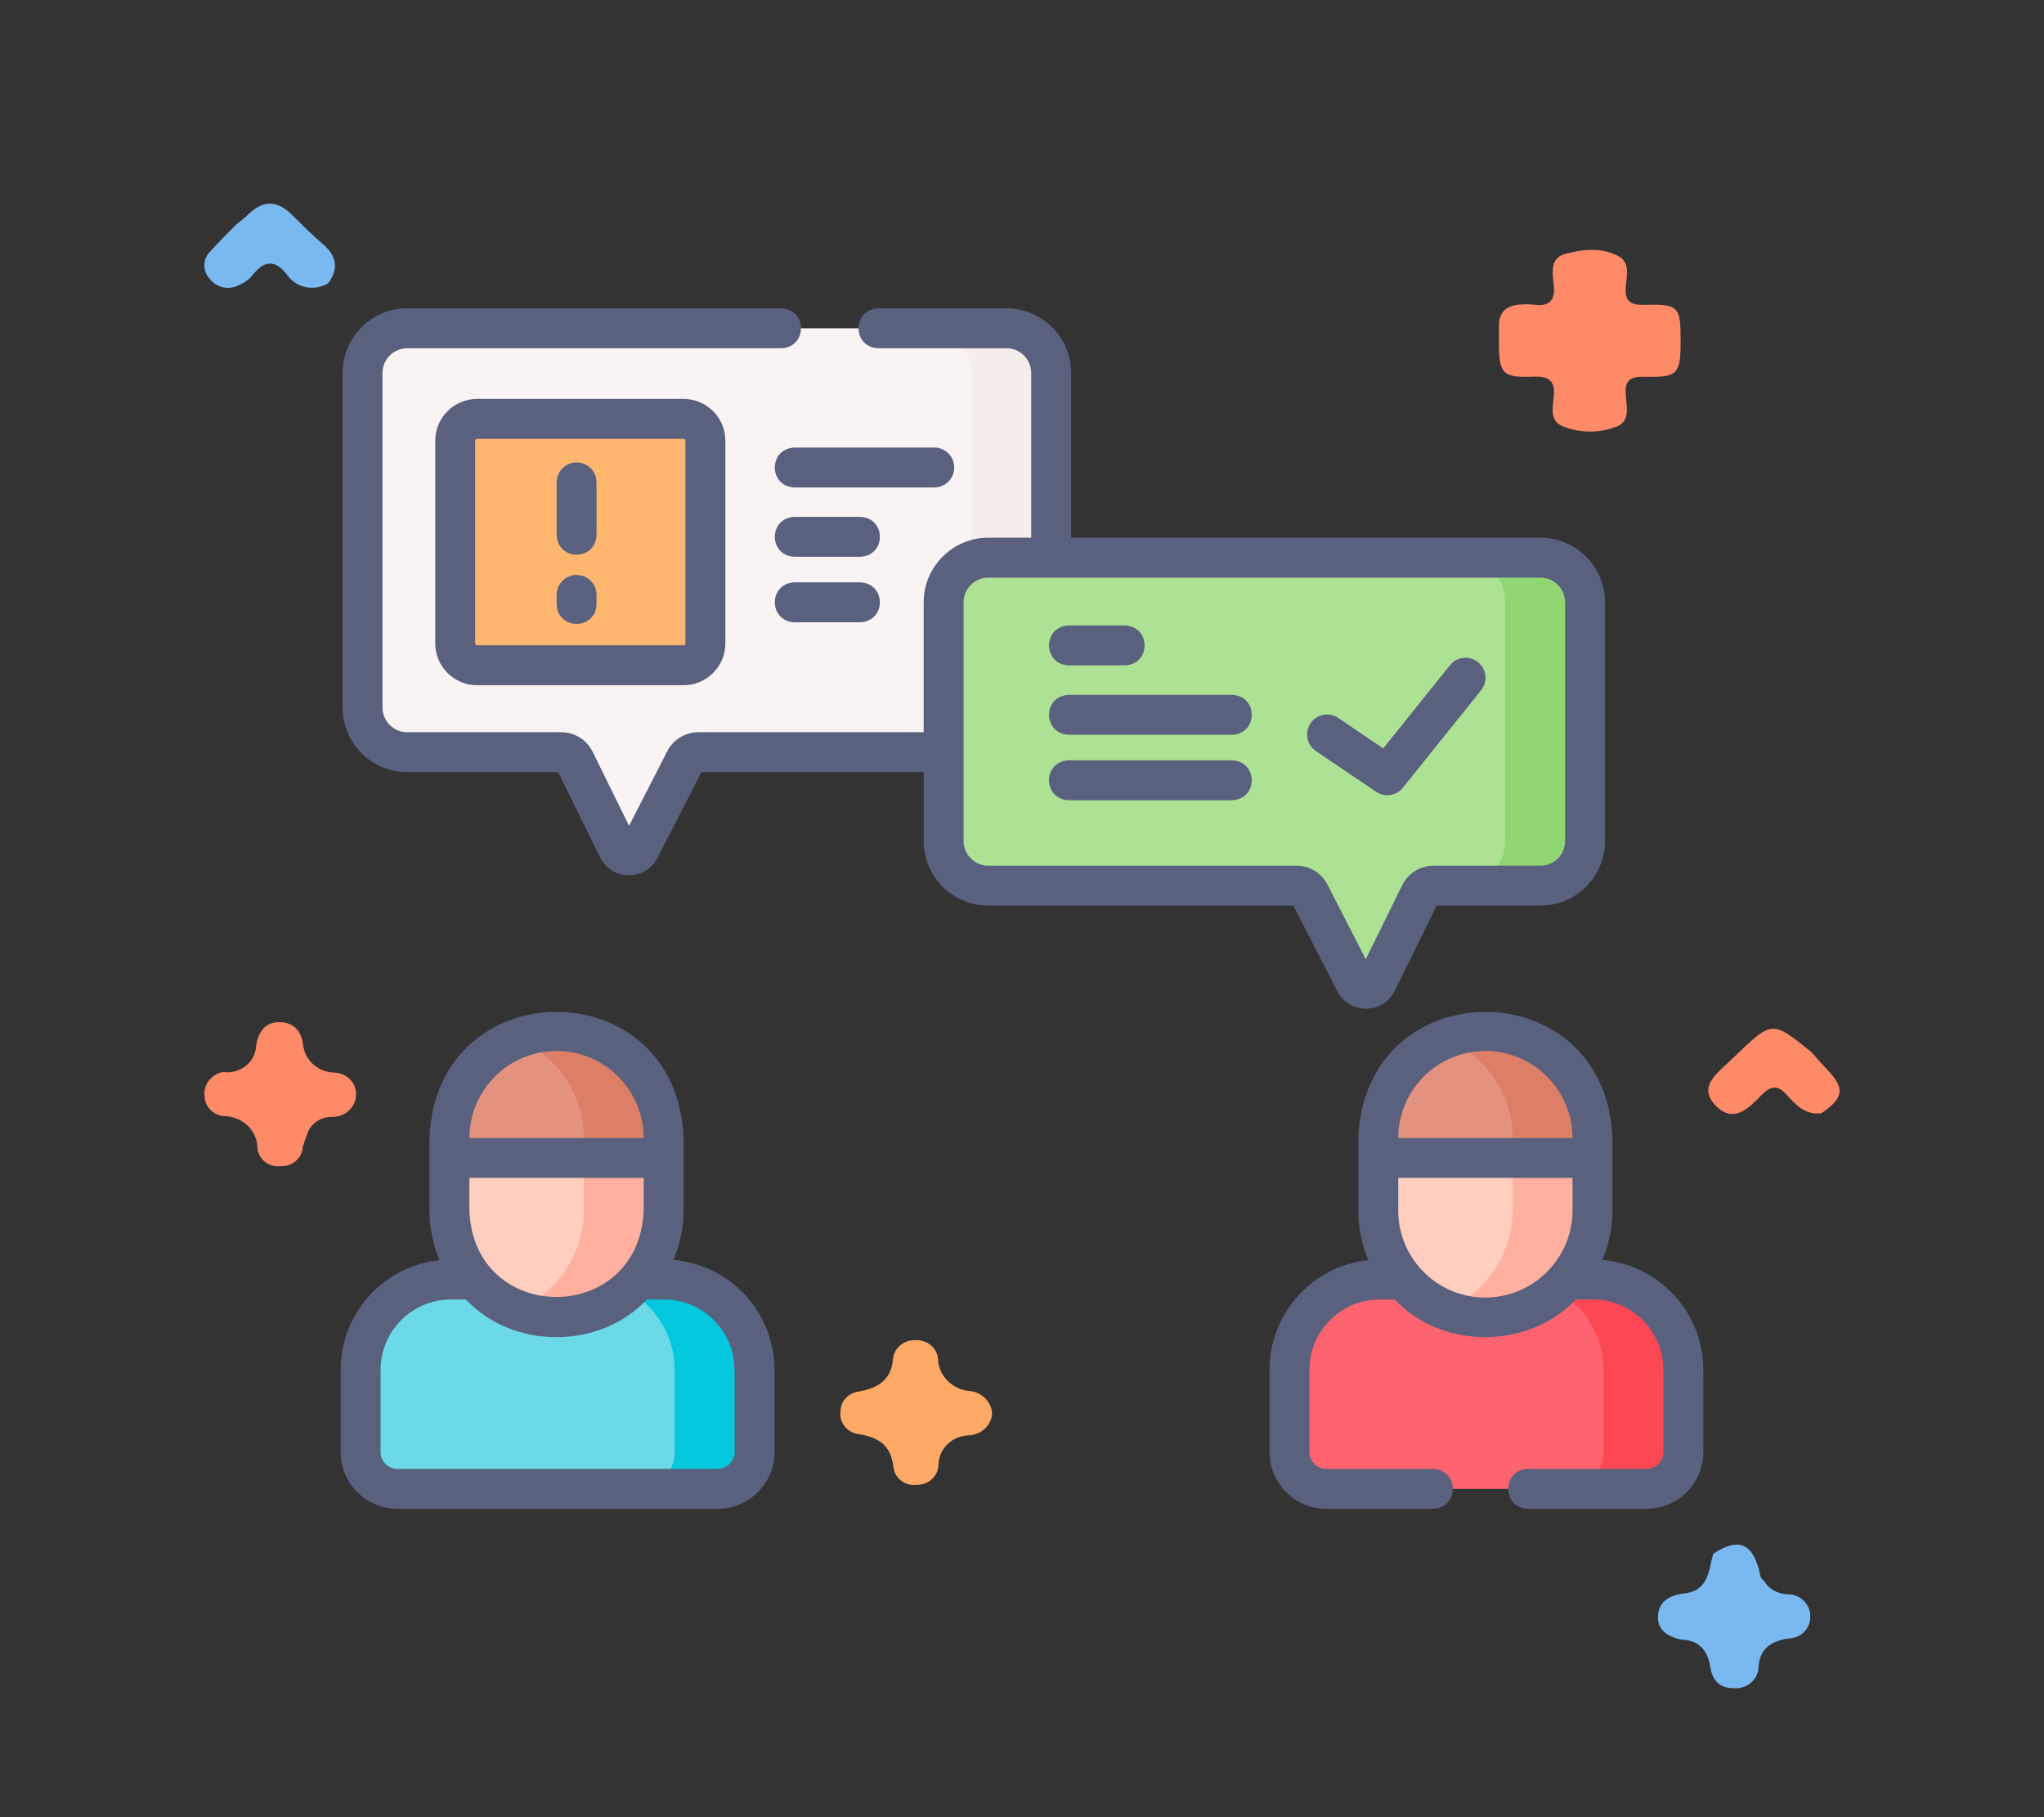 <svg width="90" height="80" viewBox="0 0 90 80" fill="none" xmlns="http://www.w3.org/2000/svg">
<rect x="0" y="0" width="90" height="80" fill="#333333" stroke="none"/>
<g clip-path="url(#clip0_489_6)">
<path d="M27.21 37.357L25.307 33.486C25.195 33.258 24.963 33.114 24.71 33.114H17.929C16.843 33.114 15.963 32.233 15.963 31.146V16.421C15.963 15.334 16.843 14.453 17.929 14.453H44.319C45.405 14.453 46.285 15.334 46.285 16.421V31.146C46.285 32.233 45.405 33.114 44.319 33.114H30.754C30.504 33.114 30.275 33.254 30.161 33.476L28.169 37.364C27.967 37.757 27.405 37.752 27.21 37.357Z" fill="#F9F4F3"/>
<path d="M46.286 16.421V31.146C46.286 32.233 45.404 33.114 44.319 33.114H40.804C41.889 33.114 42.77 32.233 42.77 31.146V16.421C42.77 15.334 41.889 14.453 40.804 14.453H44.319C45.404 14.453 46.286 15.334 46.286 16.421Z" fill="#F5EDEA"/>
<path d="M20.044 28.327V19.402C20.044 18.872 20.474 18.441 21.005 18.441H30.099C30.629 18.441 31.06 18.872 31.06 19.402V28.327C31.06 28.857 30.629 29.288 30.099 29.288H21.005C20.474 29.288 20.044 28.857 20.044 28.327Z" fill="#FFB76F"/>
<path d="M60.624 43.23L62.527 39.363C62.639 39.136 62.871 38.991 63.125 38.991H67.827C68.913 38.991 69.793 38.111 69.793 37.026V26.517C69.793 25.431 68.913 24.551 67.827 24.551H43.516C42.43 24.551 41.55 25.431 41.55 26.517V37.026C41.55 38.111 42.43 38.991 43.516 38.991H57.081C57.331 38.991 57.559 39.131 57.673 39.353L59.666 43.238C59.867 43.63 60.429 43.625 60.624 43.23Z" fill="#ADE194"/>
<path d="M67.827 24.551H43.516H64.312C65.397 24.551 66.278 25.431 66.278 26.517V37.026C66.278 38.111 65.397 38.991 64.312 38.991H67.827C68.913 38.991 69.793 38.111 69.793 37.026V26.517C69.793 25.431 68.913 24.551 67.827 24.551Z" fill="#90D774"/>
<path d="M31.601 65.548H17.501C16.605 65.548 15.879 64.822 15.879 63.926V60.309C15.879 58.112 17.659 56.332 19.855 56.332H29.246C31.442 56.332 33.223 58.112 33.223 60.309V63.926C33.223 64.822 32.497 65.548 31.601 65.548Z" fill="#6BD9E7"/>
<path d="M72.499 65.548H58.399C57.503 65.548 56.777 64.822 56.777 63.926V60.309C56.777 58.112 58.558 56.332 60.754 56.332H70.145C72.341 56.332 74.121 58.112 74.121 60.309V63.926C74.121 64.822 73.395 65.548 72.499 65.548Z" fill="#FE646F"/>
<path d="M70.144 56.332H66.629C68.825 56.332 70.605 58.112 70.605 60.309V63.926C70.605 64.822 69.879 65.548 68.984 65.548H72.499C73.395 65.548 74.121 64.822 74.121 63.926V60.309C74.121 58.112 72.341 56.332 70.144 56.332Z" fill="#FD4755"/>
<path d="M60.688 53.297V50.107C60.688 47.502 62.799 45.391 65.403 45.391C68.008 45.391 70.12 47.502 70.12 50.107V53.279C70.12 55.889 68.004 58.004 65.395 58.004C62.795 58.004 60.688 55.897 60.688 53.297Z" fill="#FFCEBF"/>
<path d="M65.404 45.391C64.782 45.391 64.189 45.512 63.646 45.731C65.379 46.428 66.604 48.124 66.604 50.107V53.279C66.604 55.267 65.376 56.966 63.639 57.664C64.181 57.883 64.774 58.004 65.395 58.004C68.004 58.004 70.12 55.889 70.12 53.279V50.107C70.12 47.502 68.008 45.391 65.404 45.391Z" fill="#FFB09E"/>
<path d="M60.688 50.979H70.12V50.107C70.12 47.502 68.008 45.391 65.403 45.391C62.799 45.391 60.688 47.502 60.688 50.107V50.979H60.688Z" fill="#E49280"/>
<path d="M65.403 45.391C64.782 45.391 64.189 45.512 63.645 45.731C65.379 46.428 66.604 48.124 66.604 50.107V50.979H70.119V50.107C70.119 47.502 68.008 45.391 65.403 45.391Z" fill="#DD7F66"/>
<path d="M29.246 56.332H25.73C27.927 56.332 29.707 58.112 29.707 60.309V63.926C29.707 64.822 28.981 65.548 28.085 65.548H31.601C32.496 65.548 33.223 64.822 33.223 63.926V60.309C33.223 58.112 31.442 56.332 29.246 56.332Z" fill="#02C7DD"/>
<path d="M19.789 53.297V50.106C19.789 47.502 21.9 45.391 24.505 45.391C27.109 45.391 29.221 47.502 29.221 50.107V53.279C29.221 55.889 27.105 58.004 24.496 58.004C21.896 58.004 19.789 55.897 19.789 53.297Z" fill="#FFCEBF"/>
<path d="M24.505 45.391C23.884 45.391 23.291 45.512 22.747 45.731C24.481 46.428 25.706 48.124 25.706 50.107V53.279C25.706 55.267 24.478 56.966 22.74 57.664C23.283 57.883 23.875 58.004 24.496 58.004C27.106 58.004 29.221 55.889 29.221 53.279V50.107C29.221 47.502 27.11 45.391 24.505 45.391Z" fill="#FFB09E"/>
<path d="M19.789 50.979H29.221V50.107C29.221 47.502 27.11 45.391 24.505 45.391C21.901 45.391 19.789 47.502 19.789 50.107L19.789 50.979Z" fill="#E49280"/>
<path d="M24.505 45.391C23.883 45.391 23.291 45.512 22.747 45.731C24.481 46.428 25.705 48.124 25.705 50.107V50.979H29.221V50.107C29.221 47.502 27.109 45.391 24.505 45.391Z" fill="#DD7F66"/>
<path d="M21.005 17.562C19.99 17.562 19.165 18.388 19.165 19.402V28.326C19.165 29.341 19.99 30.166 21.005 30.166H30.099C31.113 30.166 31.939 29.341 31.939 28.326V19.402C31.939 18.388 31.113 17.562 30.099 17.562H21.005ZM30.181 19.402V28.326C30.181 28.372 30.144 28.409 30.099 28.409H21.005C20.96 28.409 20.923 28.372 20.923 28.326V19.402C20.923 19.357 20.96 19.32 21.005 19.32H30.099C30.144 19.32 30.181 19.357 30.181 19.402Z" fill="#59617F"/>
<path d="M25.388 20.359C24.902 20.359 24.509 20.753 24.509 21.238V23.547C24.549 24.711 26.227 24.71 26.267 23.547V21.238C26.267 20.753 25.873 20.359 25.388 20.359Z" fill="#59617F"/>
<path d="M25.388 25.312C24.902 25.312 24.509 25.706 24.509 26.191V26.595C24.549 27.758 26.227 27.757 26.267 26.595V26.191C26.267 25.706 25.873 25.312 25.388 25.312Z" fill="#59617F"/>
<path d="M70.552 55.469C70.839 54.796 70.998 54.055 70.998 53.278V50.105C70.716 42.691 60.088 42.697 59.809 50.105V53.296C59.809 54.069 59.967 54.806 60.252 55.477C57.81 55.728 55.898 57.798 55.898 60.306V63.924C55.898 65.303 57.02 66.424 58.399 66.424H63.098C64.262 66.384 64.261 64.707 63.098 64.667H58.399C57.989 64.667 57.656 64.333 57.656 63.924V60.306C57.656 58.598 59.046 57.209 60.754 57.209H61.413C63.492 59.423 67.304 59.417 69.384 57.209H70.145C71.853 57.209 73.242 58.598 73.242 60.306V63.924C73.242 64.333 72.909 64.667 72.499 64.667H67.281C66.117 64.707 66.118 66.385 67.281 66.424H72.499C73.878 66.424 75 65.303 75 63.924V60.306C75 57.766 73.039 55.677 70.552 55.469ZM65.403 46.268C67.517 46.268 69.237 47.986 69.24 50.099H61.567C61.57 47.986 63.29 46.268 65.403 46.268ZM65.395 57.124C63.284 57.124 61.567 55.407 61.567 53.296V51.857H69.241V53.278C69.241 55.398 67.515 57.124 65.395 57.124Z" fill="#59617F"/>
<path d="M29.653 55.469C29.941 54.796 30.1 54.055 30.1 53.278V50.105C29.818 42.691 19.19 42.697 18.91 50.105V53.296C18.91 54.069 19.069 54.806 19.354 55.477C16.911 55.729 15 57.798 15 60.306V63.924C15 65.303 16.122 66.424 17.501 66.424H31.601C32.98 66.424 34.101 65.303 34.101 63.924V60.306C34.102 57.766 32.141 55.677 29.653 55.469ZM20.668 53.296V51.857H28.342V53.278C28.153 58.358 20.864 58.381 20.668 53.296ZM24.505 46.268C26.619 46.268 28.339 47.986 28.342 50.099H20.668C20.672 47.986 22.391 46.268 24.505 46.268ZM32.344 63.924C32.344 64.333 32.011 64.667 31.601 64.667H17.501C17.091 64.667 16.758 64.333 16.758 63.924V60.306C16.758 58.598 18.147 57.209 19.855 57.209H20.515C22.594 59.423 26.406 59.417 28.485 57.209H29.246C30.954 57.209 32.344 58.598 32.344 60.306V63.924H32.344Z" fill="#59617F"/>
<path d="M58.884 43.639C59.128 44.114 59.609 44.408 60.143 44.408H60.155C60.693 44.403 61.175 44.101 61.412 43.618H61.413L63.257 39.87H67.827C69.396 39.87 70.672 38.594 70.672 37.026V26.516C70.672 24.948 69.396 23.672 67.827 23.672H47.164V16.421C47.164 14.851 45.887 13.574 44.319 13.574H38.675C37.511 13.614 37.512 15.292 38.675 15.332H44.319C44.918 15.332 45.406 15.82 45.406 16.421V23.672H43.515C41.947 23.672 40.671 24.948 40.671 26.516V32.235H30.754C30.171 32.235 29.645 32.557 29.379 33.075L27.698 36.356L26.096 33.098C25.834 32.566 25.303 32.235 24.71 32.235H17.929C17.329 32.235 16.842 31.747 16.842 31.146V16.421C16.842 15.82 17.329 15.332 17.929 15.332H34.396C35.56 15.292 35.559 13.614 34.396 13.574H17.929C16.36 13.574 15.084 14.851 15.084 16.421V31.146C15.084 32.716 16.36 33.993 17.929 33.993H24.577L26.422 37.745C26.659 38.228 27.141 38.531 27.68 38.535H27.692C28.225 38.535 28.707 38.241 28.951 37.766L30.884 33.993H40.671V37.026C40.671 38.594 41.947 39.87 43.516 39.87H56.95L58.884 43.639ZM42.428 37.025V26.516C42.428 25.917 42.916 25.43 43.515 25.43H67.827C68.426 25.43 68.914 25.917 68.914 26.516V37.025C68.914 37.625 68.426 38.112 67.827 38.112H63.124C62.531 38.112 62.001 38.443 61.739 38.975L60.136 42.229L58.455 38.952C58.189 38.434 57.663 38.112 57.081 38.112H43.515C42.916 38.112 42.428 37.625 42.428 37.025Z" fill="#59617F"/>
<path d="M47.063 29.293H49.524C50.688 29.253 50.687 27.575 49.524 27.535H47.063C45.899 27.576 45.9 29.253 47.063 29.293Z" fill="#59617F"/>
<path d="M54.243 30.59H47.063C45.899 30.63 45.9 32.308 47.063 32.348H54.243C55.407 32.307 55.406 30.63 54.243 30.59Z" fill="#59617F"/>
<path d="M54.243 33.473H47.063C45.899 33.513 45.9 35.191 47.063 35.23H54.243C55.407 35.19 55.406 33.513 54.243 33.473Z" fill="#59617F"/>
<path d="M42.016 20.582C42.016 20.096 41.623 19.703 41.138 19.703H34.989C33.825 19.743 33.826 21.421 34.989 21.461H41.138C41.623 21.461 42.016 21.067 42.016 20.582Z" fill="#59617F"/>
<path d="M37.87 22.754H34.989C33.825 22.794 33.826 24.472 34.989 24.512H37.87C39.033 24.471 39.032 22.794 37.87 22.754Z" fill="#59617F"/>
<path d="M37.87 25.637H34.989C33.825 25.677 33.826 27.355 34.989 27.395H37.87C39.033 27.354 39.032 25.677 37.87 25.637Z" fill="#59617F"/>
<path d="M57.94 33.063L60.593 34.857C60.968 35.112 61.482 35.038 61.77 34.679L65.215 30.386C65.519 30.008 65.458 29.454 65.08 29.151C64.701 28.846 64.148 28.907 63.844 29.286L60.906 32.947L58.925 31.607C58.523 31.335 57.977 31.44 57.705 31.842C57.433 32.244 57.538 32.791 57.94 33.063Z" fill="#59617F"/>
</g>
<path d="M73.997 72.178C73.418 72.043 72.962 71.745 73.002 71.134C73.045 70.496 73.516 70.224 74.169 70.148C75.248 70.022 75.229 69.131 75.434 68.405C76.506 67.701 77.118 67.905 77.447 69.09C77.497 69.271 77.487 69.471 77.67 69.597C77.78 69.779 77.939 69.93 78.131 70.033C78.322 70.137 78.539 70.189 78.759 70.186C79.019 70.199 79.263 70.308 79.441 70.49C79.618 70.672 79.713 70.913 79.707 71.161C79.713 71.284 79.692 71.406 79.648 71.521C79.603 71.637 79.535 71.743 79.448 71.833C79.361 71.923 79.256 71.996 79.139 72.047C79.022 72.099 78.895 72.127 78.766 72.132C78.019 72.236 77.513 72.543 77.431 73.344C77.435 73.475 77.41 73.605 77.359 73.726C77.308 73.848 77.231 73.958 77.133 74.05C77.035 74.141 76.918 74.213 76.79 74.26C76.662 74.307 76.525 74.328 76.388 74.322C75.702 74.34 75.399 73.966 75.308 73.394C75.191 72.659 74.821 72.203 73.997 72.178Z" fill="#79B9EF"/>
<path d="M80.194 49.011C79.47 49.099 79.064 48.626 78.661 48.188C78.272 47.764 77.98 47.791 77.583 48.191C77.022 48.757 76.348 49.504 75.54 48.669C74.749 47.852 75.589 47.27 76.16 46.718C76.256 46.625 76.353 46.533 76.45 46.441C78.033 44.929 78.033 44.929 79.742 46.304C79.981 46.569 80.215 46.839 80.462 47.098C81.245 47.918 81.186 48.344 80.194 49.011Z" fill="#FF8A68"/>
<path d="M43.684 62.236C43.666 62.484 43.554 62.718 43.368 62.893C43.182 63.068 42.937 63.173 42.676 63.188C42.313 63.195 41.968 63.337 41.714 63.584C41.46 63.832 41.319 64.165 41.321 64.511C41.311 64.743 41.207 64.962 41.031 65.122C40.854 65.282 40.62 65.37 40.377 65.368C40.256 65.384 40.133 65.378 40.016 65.348C39.898 65.318 39.787 65.267 39.691 65.196C39.594 65.125 39.514 65.036 39.454 64.935C39.394 64.834 39.355 64.722 39.341 64.607C39.24 63.65 38.719 63.272 37.78 63.133C37.538 63.095 37.322 62.967 37.178 62.778C37.034 62.589 36.974 62.353 37.01 62.122C37.012 61.907 37.096 61.701 37.247 61.542C37.398 61.383 37.605 61.283 37.828 61.26C38.679 61.104 39.251 60.739 39.321 59.81C39.348 59.577 39.468 59.363 39.656 59.213C39.844 59.062 40.086 58.987 40.331 59.002C40.575 58.992 40.814 59.074 40.995 59.23C41.177 59.386 41.287 59.604 41.303 59.837C41.317 60.198 41.471 60.542 41.735 60.802C41.999 61.061 42.354 61.219 42.733 61.245C42.988 61.277 43.223 61.394 43.397 61.575C43.571 61.757 43.673 61.99 43.684 62.236Z" fill="#FEAA66"/>
<path d="M10.363 9.919C10.568 9.748 10.783 9.587 10.974 9.403C11.61 8.794 12.22 8.834 12.833 9.435C13.285 9.879 13.73 10.333 14.213 10.743C14.825 11.264 14.92 11.821 14.458 12.464C14.315 12.554 14.154 12.616 13.985 12.647C13.817 12.678 13.643 12.677 13.475 12.643C13.307 12.61 13.147 12.546 13.005 12.453C12.863 12.361 12.742 12.243 12.648 12.106C12.068 11.37 11.612 11.492 11.097 12.14C10.946 12.316 10.754 12.456 10.535 12.546C10.326 12.661 10.08 12.699 9.844 12.653C9.607 12.607 9.397 12.479 9.253 12.295C9.087 12.127 8.996 11.905 8.998 11.674C9.001 11.444 9.097 11.223 9.267 11.059C9.618 10.669 9.997 10.299 10.363 9.919Z" fill="#79B9EF"/>
<path d="M9.816 47.194C9.994 47.22 10.175 47.209 10.349 47.163C10.522 47.117 10.683 47.036 10.821 46.926C10.959 46.816 11.071 46.679 11.15 46.525C11.229 46.371 11.272 46.203 11.278 46.031C11.366 45.462 11.648 45.002 12.291 45C12.902 44.998 13.259 45.356 13.345 45.976C13.373 46.304 13.526 46.612 13.774 46.841C14.023 47.07 14.35 47.205 14.695 47.22C14.824 47.22 14.952 47.245 15.071 47.292C15.19 47.339 15.298 47.408 15.389 47.495C15.48 47.582 15.552 47.685 15.602 47.799C15.651 47.913 15.676 48.034 15.676 48.157C15.68 48.289 15.657 48.42 15.607 48.542C15.557 48.665 15.482 48.777 15.386 48.871C15.29 48.966 15.176 49.041 15.049 49.092C14.922 49.143 14.785 49.17 14.648 49.17C14.391 49.159 14.138 49.233 13.932 49.379C13.725 49.525 13.577 49.734 13.513 49.971C13.438 50.15 13.376 50.334 13.326 50.521C13.309 50.751 13.198 50.966 13.017 51.119C12.836 51.273 12.6 51.352 12.358 51.342C12.238 51.355 12.116 51.346 11.999 51.315C11.883 51.283 11.774 51.23 11.679 51.158C11.584 51.086 11.505 50.997 11.446 50.896C11.387 50.795 11.35 50.683 11.336 50.568C11.338 50.382 11.302 50.196 11.228 50.023C11.155 49.85 11.046 49.692 10.909 49.559C10.771 49.426 10.607 49.32 10.427 49.248C10.246 49.175 10.053 49.138 9.857 49.137C9.632 49.115 9.422 49.017 9.267 48.861C9.111 48.704 9.02 48.499 9.01 48.283C8.974 48.038 9.037 47.789 9.187 47.587C9.337 47.385 9.562 47.244 9.816 47.194Z" fill="#FF8A68"/>
<path d="M74 15.023C74 16.463 73.874 16.622 72.44 16.586C71.791 16.569 71.532 16.725 71.584 17.396C71.624 17.907 71.813 18.59 71.103 18.811C70.346 19.082 69.512 19.061 68.77 18.751C68.236 18.504 68.365 17.934 68.411 17.49C68.483 16.782 68.242 16.553 67.499 16.583C66.159 16.638 66.001 16.439 66 15.12C66 14.861 66.002 14.601 66 14.342C65.997 13.733 66.335 13.445 66.931 13.409C67.117 13.39 67.304 13.39 67.489 13.409C68.213 13.518 68.492 13.253 68.412 12.526C68.357 12.029 68.238 11.369 68.895 11.187C69.676 10.97 70.535 10.871 71.287 11.291C71.784 11.569 71.621 12.139 71.587 12.583C71.538 13.213 71.723 13.441 72.412 13.422C73.926 13.379 74 13.491 74 15.023Z" fill="#FF8A68"/>
<defs>
<clipPath id="clip0_489_6">
<rect width="60" height="60" fill="white" transform="translate(15 10)"/>
</clipPath>
</defs>
</svg>
